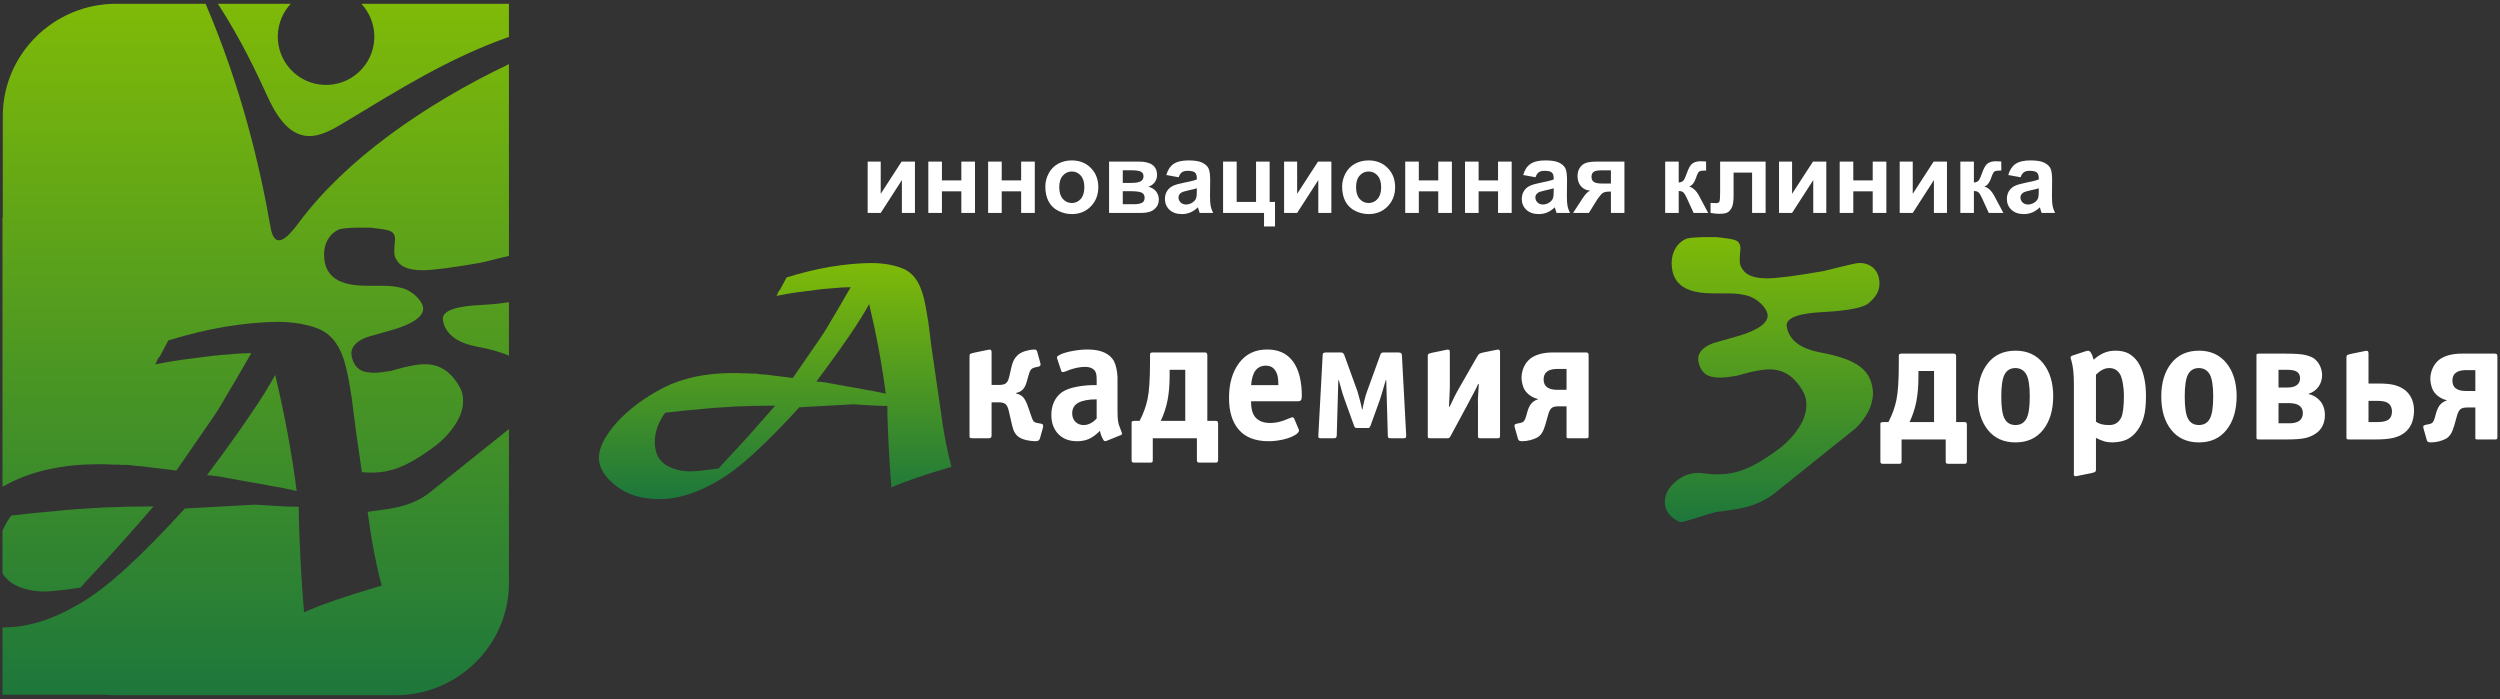 <?xml version="1.0" encoding="UTF-8"?> <svg xmlns="http://www.w3.org/2000/svg" width="404" height="113" viewBox="0 0 404 113" fill="none"><rect x="0" y="0" width="404" height="113" fill="#333333" stroke="none"/> <path d="M82.244 0.612H63.94H58.394C59.761 2.079 60.567 4.068 60.489 6.225C60.314 10.532 56.692 13.886 52.391 13.721C48.087 13.555 44.733 9.93 44.895 5.629C44.976 3.68 45.76 1.924 46.985 0.612H35.217C38.944 6.388 41.353 11.493 43.315 15.777C47.481 24.843 52.029 21.973 55.937 19.613C64.479 14.473 72.482 9.404 82.244 5.961V0.612ZM33.222 0.612C38.962 14.013 42.023 26.876 43.721 36.747C44.393 40.596 46.522 38.369 48.221 36.072C55.755 25.865 68.56 16.894 82.244 10.364V18.735V41.353C80.618 41.714 78.308 42.35 77.593 42.469C73.107 43.249 70.001 43.669 68.264 43.669C66.232 43.669 64.857 43.191 64.199 42.174C63.72 41.518 63.72 41.16 63.72 40.442C63.72 40.022 63.777 39.481 63.838 38.706C63.838 37.036 62.528 37.153 59.894 36.791H57.622C57.087 36.791 55.592 36.856 54.871 37.036C53.194 37.748 52.366 39.366 52.366 41.098C52.366 45.646 56.246 46.185 59.602 46.185H61.926C63.059 46.185 64.017 46.297 64.918 46.542C66.655 46.954 68.388 48.69 68.388 49.886C68.388 50.96 67.19 51.985 64.741 52.879C63.959 53.177 62.398 53.595 60.074 54.256C58.157 54.728 56.785 55.748 56.785 57.121C56.785 57.54 56.906 58.02 57.205 58.674C57.861 59.933 58.939 60.234 60.61 60.234C61.388 60.234 62.71 59.989 63.182 59.933C63.898 59.755 64.614 59.517 65.392 59.335C66.704 59.034 67.784 58.856 68.678 58.856C70.832 58.856 72.631 59.815 74.124 62.264C74.663 63.163 74.837 63.821 74.837 64.835C74.837 66.276 74.24 67.763 73.107 69.261C72.09 70.635 70.832 71.776 69.338 72.787C65.576 75.481 62.943 76.377 60.013 76.377C59.408 76.377 58.905 76.338 58.482 76.3L57.492 69.457L56.858 64.453C56.673 63.243 56.486 62.123 56.295 61.099C56.105 60.077 55.874 59.132 55.613 58.261C55.05 56.515 54.308 55.23 53.398 54.396C52.944 53.941 52.406 53.577 51.803 53.287C51.2 53.004 50.521 52.769 49.759 52.582C48.284 52.199 46.636 52.012 44.818 52.012C42.087 52.048 39.268 52.316 36.351 52.808C33.435 53.301 30.383 54.039 27.199 55.019L25.84 57.579C25.609 57.806 25.477 57.995 25.438 58.149C25.289 58.446 25.172 58.699 25.101 58.887C26.54 58.583 27.95 58.334 29.337 58.149C30.716 57.957 32.048 57.782 33.338 57.631C34.175 57.526 34.919 57.435 35.579 57.379C36.247 57.323 36.844 57.275 37.377 57.24C38.439 57.121 39.516 57.072 40.609 57.072C38.944 59.983 37.583 62.313 36.525 64.055C35.989 64.999 35.517 65.797 35.103 66.441C34.677 67.088 34.343 67.598 34.072 67.973L28.508 76.045L23.853 75.478C23.43 75.401 23.024 75.348 22.628 75.334C22.235 75.313 21.864 75.285 21.519 75.247C21.18 75.17 20.856 75.131 20.552 75.131C20.284 75.131 20.031 75.131 19.763 75.131C19.724 75.1 19.169 75.079 18.113 75.079C17.58 75.041 17.144 75.019 16.81 75.019C16.466 75.019 16.181 75.019 15.951 75.019C10.307 75.019 5.482 76.045 1.467 78.091C1.105 78.274 0.748 78.462 0.403 78.658V35.136H0.451V18.735C0.451 8.767 8.686 0.612 18.753 0.612H32.153H33.222ZM0.403 85.792V92.635C0.741 93.212 1.19 93.702 1.743 94.111C3.113 95.025 4.814 95.515 6.86 95.591C7.619 95.591 8.503 95.532 9.509 95.42C10.511 95.308 11.675 95.154 12.997 94.965C12.997 94.923 14.076 93.755 16.238 91.442C18.208 89.36 21.067 86.152 24.816 81.838C21.978 81.838 19.249 81.897 16.634 82.013C15.307 82.087 13.975 82.174 12.63 82.262C11.282 82.356 9.911 82.482 8.508 82.632C6.918 82.748 4.688 82.979 1.81 83.318C1.215 84.133 0.748 84.959 0.403 85.792ZM0.403 101.389V112.27H17.043C17.611 112.325 18.177 112.346 18.753 112.346H63.94C74.011 112.346 82.244 104.191 82.244 94.227V77.745V69.338L69.579 79.483C66.232 82.178 62.398 82.237 59.77 82.657C59.651 82.685 59.53 82.716 59.417 82.748C59.745 85.204 60.09 87.398 60.474 89.339C60.866 91.39 61.272 93.153 61.688 94.626C58.737 95.496 56.219 96.29 54.137 97.009C52.053 97.732 50.386 98.369 49.136 98.946C49.018 97.617 48.922 96.253 48.822 94.85C48.726 93.447 48.637 91.991 48.564 90.473C48.486 88.996 48.425 87.548 48.368 86.128C48.312 84.71 48.284 83.297 48.284 81.897C46.914 81.897 45.478 81.838 43.968 81.722C42.378 81.611 41.467 81.555 41.234 81.555L35.955 81.838L29.872 82.178C26.313 86.086 23.134 89.311 20.329 91.868C17.527 94.423 15.03 96.326 12.83 97.579C8.548 100.115 4.478 101.389 0.61 101.389C0.547 101.389 0.472 101.389 0.403 101.389ZM82.244 57.488V48.828C81.051 49.032 79.543 49.18 77.704 49.29C73.586 49.468 71.557 50.248 71.557 51.506C71.557 51.739 71.618 52.041 71.729 52.4C72.385 54.312 74.24 55.453 76.934 55.99C79.181 56.396 80.921 56.883 82.244 57.488ZM47.942 79.34C47.185 73.396 46.031 67.144 44.475 60.591C43.492 62.407 42.084 64.66 40.236 67.35C38.405 70.045 36.141 73.186 33.454 76.779C33.791 76.825 34.181 76.859 34.614 76.895C35.05 76.93 35.536 77.01 36.069 77.125C37.088 77.315 38.337 77.539 39.812 77.804C41.217 78.035 42.494 78.263 43.625 78.493C44.645 78.637 46.087 78.92 47.942 79.34Z" fill="url(#paint0_linear_1008_136)"></path> <path d="M159.733 70.824H157.18C156.994 70.824 156.857 70.8 156.77 70.755C156.688 70.707 156.656 70.599 156.676 70.431V57.545C156.676 57.359 156.719 57.237 156.814 57.181C156.908 57.125 157.171 57.049 157.602 56.956L159.791 56.506C159.957 56.488 160.07 56.502 160.128 56.549C160.185 56.596 160.218 56.694 160.24 56.843V62.206H161.475C161.944 62.206 162.299 62.122 162.541 61.95C162.782 61.785 162.973 61.41 163.102 60.831L163.469 59.23C163.561 58.819 163.691 58.458 163.859 58.149C164.027 57.841 164.244 57.575 164.508 57.349C164.805 57.087 165.202 56.881 165.697 56.731C166.195 56.582 166.657 56.497 167.087 56.479C167.237 56.479 167.352 56.502 167.426 56.549C167.5 56.596 167.556 56.666 167.594 56.76L168.154 58.808C168.173 58.922 168.152 59.021 168.086 59.104C168.019 59.188 167.921 59.239 167.79 59.259L167.369 59.342C166.976 59.436 166.715 59.571 166.584 59.748C166.455 59.928 166.331 60.221 166.219 60.633L165.91 61.727C165.76 62.271 165.546 62.682 165.263 62.963C164.982 63.245 164.628 63.422 164.197 63.497V63.581C164.628 63.675 164.987 63.858 165.277 64.129C165.568 64.401 165.856 64.937 166.133 65.741L166.667 67.286C166.818 67.737 166.953 68.017 167.073 68.129C167.195 68.24 167.378 68.315 167.62 68.354L168.24 68.466C168.409 68.501 168.51 68.569 168.548 68.662C168.587 68.755 168.587 68.895 168.548 69.084L168.043 70.88C167.986 71.028 167.906 71.136 167.801 71.203C167.701 71.267 167.538 71.3 167.313 71.3C166.882 71.3 166.414 71.243 165.91 71.132C165.406 71.021 165.011 70.869 164.728 70.682C164.431 70.497 164.186 70.247 164 69.94C163.814 69.631 163.663 69.222 163.552 68.719L163.017 66.389C162.885 65.826 162.702 65.458 162.46 65.278C162.215 65.103 161.857 65.013 161.389 65.013H160.24V70.431C160.218 70.599 160.172 70.707 160.099 70.755C160.026 70.8 159.902 70.824 159.733 70.824ZM181.095 70.32L178.822 71.243C178.652 71.3 178.534 71.306 178.458 71.258C178.383 71.211 178.307 71.114 178.233 70.965C178.102 70.72 177.999 70.492 177.926 70.276C177.849 70.061 177.792 69.84 177.755 69.618C177.102 70.272 176.491 70.716 175.931 70.95C175.371 71.185 174.741 71.3 174.051 71.3C172.779 71.3 171.768 70.912 171.02 70.138C170.271 69.358 169.896 68.325 169.896 67.035C169.896 66.268 170.042 65.569 170.331 64.942C170.62 64.317 171.047 63.796 171.607 63.384C172.17 62.993 172.965 62.696 173.994 62.501C175.022 62.303 176.1 62.215 177.221 62.234V61.363C177.221 60.933 177.195 60.609 177.141 60.396C177.082 60.181 176.997 59.997 176.887 59.849C176.716 59.661 176.507 59.521 176.255 59.427C176.001 59.333 175.706 59.286 175.371 59.286C174.996 59.286 174.611 59.322 174.217 59.398C173.824 59.472 173.451 59.566 173.094 59.681C172.815 59.772 172.538 59.876 172.267 59.988C171.996 60.101 171.826 60.147 171.749 60.128C171.675 60.128 171.619 60.114 171.58 60.086C171.543 60.059 171.503 59.979 171.467 59.849L170.876 58.079C170.786 57.855 170.781 57.696 170.865 57.601C170.948 57.508 171.15 57.388 171.467 57.237C171.936 57.029 172.579 56.853 173.402 56.704C174.229 56.554 175.015 56.479 175.763 56.479C176.828 56.479 177.707 56.634 178.401 56.943C179.094 57.251 179.618 57.696 179.973 58.275C180.16 58.631 180.305 59.042 180.406 59.511C180.51 59.979 180.572 60.475 180.59 60.998V66.416C180.59 67.109 180.617 67.651 180.676 68.044C180.73 68.438 180.845 68.822 181.012 69.195C181.198 69.701 181.297 69.963 181.306 69.982C181.315 70 181.32 70.019 181.32 70.037C181.32 70.112 181.301 70.172 181.264 70.22C181.225 70.266 181.172 70.301 181.095 70.32ZM177.221 67.622V64.533C175.914 64.533 174.925 64.719 174.262 65.083C173.598 65.448 173.267 66.014 173.267 66.781C173.267 67.362 173.442 67.824 173.797 68.171C174.152 68.518 174.594 68.691 175.117 68.691C175.474 68.691 175.832 68.601 176.198 68.423C176.563 68.246 176.905 67.979 177.221 67.622ZM195.104 57.349V68.017H196.449C196.62 68.017 196.723 68.049 196.759 68.114C196.798 68.181 196.825 68.28 196.846 68.41V74.362C196.825 74.529 196.793 74.636 196.745 74.683C196.701 74.731 196.602 74.755 196.449 74.755H193.813C193.663 74.755 193.559 74.726 193.502 74.67C193.448 74.613 193.42 74.511 193.42 74.362V70.824H186.288V74.362C186.288 74.529 186.262 74.636 186.205 74.683C186.149 74.731 186.047 74.755 185.897 74.755H183.259C183.108 74.755 183.004 74.726 182.949 74.67C182.892 74.613 182.866 74.511 182.866 74.362V68.41C182.846 68.28 182.861 68.184 182.908 68.129C182.953 68.074 183.072 68.034 183.259 68.017H184.155C184.755 66.894 185.185 65.715 185.447 64.479C185.708 63.245 185.841 61.289 185.841 58.612V57.349C185.841 57.181 185.87 57.078 185.925 57.04C185.98 57.002 186.082 56.974 186.232 56.956H194.71C194.844 56.956 194.935 56.984 194.994 57.04C195.047 57.096 195.086 57.199 195.104 57.349ZM191.539 68.017V59.763H189.013V60.661C189.013 62.196 188.899 63.54 188.675 64.69C188.451 65.841 188.083 66.949 187.58 68.017H191.539ZM209.728 64.846H202.178C202.159 66.079 202.415 66.971 202.951 67.526C203.482 68.078 204.254 68.354 205.264 68.354C205.716 68.354 206.168 68.302 206.625 68.2C207.087 68.097 207.566 67.932 208.076 67.708C208.391 67.578 208.582 67.502 208.649 67.485C208.715 67.464 208.775 67.444 208.833 67.427C208.887 67.427 208.944 67.444 208.999 67.485C209.056 67.519 209.102 67.578 209.141 67.651L209.844 69.307C209.88 69.42 209.902 69.485 209.91 69.504C209.919 69.523 209.926 69.541 209.926 69.56C209.906 69.673 209.858 69.78 209.785 69.884C209.71 69.987 209.607 70.084 209.478 70.177C208.953 70.533 208.276 70.811 207.443 71.006C206.608 71.203 205.8 71.3 205.012 71.3C202.863 71.3 201.253 70.678 200.185 69.433C199.115 68.19 198.595 66.462 198.612 64.255C198.612 61.971 199.155 60.106 200.242 58.655C201.324 57.204 202.835 56.479 204.761 56.479C206.199 56.479 207.362 56.867 208.24 57.645C209.12 58.42 209.728 59.54 210.064 60.998C210.159 61.448 210.234 61.91 210.292 62.388C210.346 62.865 210.375 63.384 210.375 63.948C210.375 64.284 210.333 64.517 210.247 64.648C210.167 64.778 209.992 64.846 209.728 64.846ZM202.178 62.234H206.585C206.585 61.971 206.576 61.718 206.557 61.476C206.539 61.233 206.512 61.008 206.472 60.802C206.343 60.259 206.12 59.838 205.813 59.54C205.504 59.239 205.088 59.089 204.564 59.089C203.874 59.089 203.324 59.337 202.922 59.833C202.521 60.329 202.269 61.128 202.178 62.234ZM215.483 70.824H213.576C213.37 70.824 213.225 70.807 213.139 70.768C213.055 70.73 213.024 70.608 213.042 70.403L213.744 57.378C213.744 57.247 213.772 57.148 213.827 57.081C213.885 57.017 214.033 56.974 214.277 56.956H216.634C216.823 56.956 216.948 56.984 217.015 57.04C217.078 57.096 217.139 57.17 217.196 57.264L219.358 63.216C219.469 63.572 219.611 64.076 219.779 64.733C219.948 65.386 220.061 65.873 220.116 66.192H220.173C220.227 65.835 220.331 65.345 220.48 64.719C220.629 64.089 220.781 63.591 220.93 63.216L223.091 57.264C223.129 57.17 223.181 57.096 223.245 57.04C223.311 56.984 223.447 56.956 223.651 56.956H226.012C226.234 56.974 226.376 57.017 226.432 57.081C226.491 57.148 226.526 57.247 226.546 57.378L227.243 70.403C227.243 70.608 227.205 70.73 227.118 70.768C227.034 70.807 226.9 70.824 226.711 70.824H224.803C224.561 70.824 224.409 70.791 224.356 70.726C224.297 70.661 224.271 70.552 224.271 70.403L224.018 61.448H223.931C223.651 62.44 223.447 63.14 223.317 63.552C223.182 63.965 223.072 64.32 222.981 64.62L221.462 68.829C221.408 68.944 221.35 69.031 221.293 69.097C221.239 69.164 221.107 69.186 220.901 69.169H219.388C219.162 69.169 219.021 69.139 218.964 69.084C218.909 69.026 218.861 68.944 218.824 68.829L217.31 64.62C217.196 64.32 217.074 63.965 216.944 63.552C216.814 63.14 216.616 62.44 216.354 61.448H216.271L216.017 70.403C215.999 70.552 215.962 70.661 215.904 70.726C215.846 70.791 215.707 70.824 215.483 70.824ZM230.728 70.431V57.545C230.728 57.378 230.759 57.264 230.826 57.208C230.89 57.154 231.034 57.096 231.262 57.04L233.841 56.506C234.012 56.488 234.128 56.502 234.191 56.549C234.259 56.596 234.292 56.694 234.292 56.843V62.682C234.292 63.001 234.275 63.456 234.234 64.044C234.198 64.634 234.171 65.191 234.152 65.715H234.266C234.544 65.117 234.806 64.573 235.051 64.086C235.292 63.6 235.62 63.001 236.035 62.291L238.755 57.545C238.848 57.395 238.935 57.283 239.006 57.208C239.081 57.134 239.315 57.049 239.708 56.956L241.953 56.506C242.124 56.488 242.237 56.502 242.292 56.549C242.349 56.596 242.387 56.694 242.405 56.843V70.431C242.387 70.618 242.354 70.73 242.306 70.768C242.259 70.807 242.163 70.824 242.01 70.824H239.233C239.046 70.824 238.935 70.8 238.897 70.755C238.858 70.707 238.84 70.599 238.84 70.431V65.096C238.822 64.836 238.825 64.498 238.853 64.086C238.879 63.675 238.923 63.001 238.98 62.065H238.867C238.718 62.384 238.586 62.658 238.473 62.894C238.361 63.129 237.902 63.991 237.1 65.489L234.433 70.431C234.32 70.638 234.231 70.755 234.167 70.781C234.1 70.811 234.012 70.824 233.898 70.824H231.121C230.934 70.824 230.82 70.8 230.781 70.755C230.746 70.707 230.728 70.599 230.728 70.431ZM256.328 70.824H253.547C253.38 70.824 253.267 70.807 253.211 70.768C253.154 70.73 253.138 70.618 253.154 70.431V65.659H251.835C251.331 65.659 250.963 65.75 250.742 65.939C250.516 66.126 250.331 66.492 250.18 67.035L249.729 68.634C249.564 69.195 249.383 69.626 249.198 69.927C249.011 70.225 248.776 70.47 248.496 70.656C248.177 70.843 247.789 70.996 247.331 71.118C246.872 71.239 246.418 71.3 245.969 71.3C245.784 71.3 245.63 71.275 245.521 71.216C245.409 71.161 245.332 71.047 245.296 70.88L244.788 69.084C244.734 68.915 244.72 68.784 244.75 68.691C244.775 68.597 244.893 68.522 245.099 68.466L245.659 68.354C245.904 68.315 246.095 68.226 246.237 68.086C246.376 67.945 246.501 67.68 246.615 67.286L246.784 66.668C246.952 66.034 247.177 65.552 247.456 65.222C247.738 64.897 248.096 64.666 248.525 64.533V64.479C248.168 64.404 247.827 64.268 247.5 64.071C247.171 63.877 246.916 63.665 246.725 63.441C246.446 63.16 246.237 62.791 246.095 62.332C245.954 61.873 245.884 61.429 245.884 60.998C245.884 60.439 246.005 59.881 246.25 59.327C246.492 58.777 246.846 58.312 247.318 57.938C247.728 57.621 248.244 57.378 248.862 57.208C249.478 57.04 250.18 56.956 250.963 56.956H256.328C256.497 56.974 256.599 57.006 256.637 57.054C256.673 57.1 256.703 57.199 256.722 57.349V70.431C256.722 70.599 256.698 70.707 256.652 70.755C256.602 70.8 256.497 70.824 256.328 70.824ZM253.154 62.993V59.623H251.499C250.827 59.642 250.314 59.791 249.971 60.072C249.624 60.354 249.448 60.764 249.448 61.307C249.448 61.888 249.637 62.313 250.012 62.584C250.387 62.855 250.931 62.993 251.641 62.993H253.154Z" fill="white"></path> <path d="M316.108 57.541V68.209H317.456C317.624 68.209 317.729 68.242 317.766 68.306C317.802 68.373 317.83 68.471 317.848 68.601V74.553C317.83 74.721 317.797 74.828 317.751 74.874C317.705 74.923 317.606 74.948 317.456 74.948H314.819C314.667 74.948 314.563 74.919 314.509 74.862C314.452 74.804 314.426 74.701 314.426 74.553V71.015H307.294V74.553C307.294 74.721 307.266 74.828 307.211 74.874C307.155 74.923 307.05 74.948 306.901 74.948H304.262C304.112 74.948 304.008 74.919 303.955 74.862C303.897 74.804 303.87 74.701 303.87 74.553V68.601C303.85 68.471 303.865 68.377 303.91 68.32C303.96 68.268 304.077 68.226 304.262 68.209H305.161C305.759 67.086 306.189 65.907 306.453 64.672C306.715 63.436 306.848 61.48 306.848 58.804V57.541C306.848 57.373 306.874 57.269 306.928 57.231C306.987 57.194 307.089 57.165 307.238 57.147H315.716C315.847 57.147 315.94 57.177 315.996 57.231C316.052 57.288 316.091 57.39 316.108 57.541ZM312.544 68.209V59.956H310.019V60.852C310.019 62.388 309.906 63.733 309.681 64.881C309.455 66.033 309.091 67.14 308.585 68.209H312.544ZM331.8 64.08C331.783 66.328 331.236 68.123 330.159 69.472C329.081 70.821 327.601 71.492 325.711 71.492C323.799 71.492 322.309 70.821 321.233 69.472C320.158 68.123 319.617 66.328 319.617 64.08C319.617 61.854 320.158 60.063 321.233 58.705C322.309 57.349 323.799 56.67 325.711 56.67C327.601 56.67 329.087 57.349 330.172 58.705C331.258 60.063 331.8 61.854 331.8 64.08ZM325.711 68.684C326.495 68.684 327.074 68.353 327.451 67.69C327.824 67.025 328.011 65.823 328.011 64.08C328.011 62.363 327.824 61.166 327.451 60.504C327.074 59.838 326.495 59.496 325.711 59.477C324.905 59.477 324.32 59.815 323.954 60.488C323.589 61.162 323.406 62.363 323.406 64.08C323.406 65.823 323.589 67.025 323.954 67.69C324.32 68.353 324.905 68.684 325.711 68.684ZM338.707 70.764V75.901C338.707 76.07 338.669 76.179 338.593 76.237C338.521 76.293 338.38 76.349 338.175 76.406L335.591 76.94C335.479 76.957 335.393 76.962 335.336 76.954C335.283 76.945 335.243 76.928 335.225 76.91C335.189 76.873 335.162 76.83 335.141 76.784C335.121 76.737 335.121 76.6 335.141 76.376V62.144C335.141 61.265 335.108 60.517 335.044 59.901C334.974 59.281 334.87 58.721 334.72 58.214C334.664 58.065 334.632 57.962 334.623 57.905C334.613 57.85 334.607 57.802 334.607 57.765C334.607 57.709 334.632 57.654 334.678 57.596C334.727 57.541 334.804 57.494 334.915 57.456L337.051 56.756C337.349 56.663 337.566 56.666 337.697 56.769C337.827 56.872 337.957 57.074 338.087 57.373C338.127 57.502 338.168 57.634 338.216 57.765C338.262 57.897 338.306 58.019 338.343 58.13C338.847 57.663 339.384 57.303 339.957 57.049C340.528 56.798 341.158 56.67 341.852 56.67C342.691 56.67 343.39 56.816 343.941 57.105C344.492 57.395 344.984 57.83 345.415 58.413C345.883 59.084 346.229 59.894 346.453 60.841C346.68 61.785 346.789 62.828 346.789 63.97C346.789 65.393 346.676 66.524 346.439 67.366C346.21 68.209 345.856 68.946 345.387 69.583C344.882 70.256 344.311 70.739 343.675 71.031C343.038 71.319 342.263 71.475 341.346 71.492C340.877 71.492 340.436 71.432 340.026 71.311C339.615 71.19 339.175 71.006 338.707 70.764ZM338.707 60.545V68.152C338.987 68.339 339.291 68.476 339.617 68.558C339.947 68.644 340.316 68.684 340.728 68.684C341.233 68.704 341.65 68.609 341.977 68.405C342.305 68.2 342.573 67.901 342.776 67.506C342.909 67.261 343.016 66.833 343.102 66.216C343.186 65.596 343.224 64.82 343.224 63.886C343.224 63.269 343.169 62.639 343.057 61.989C342.947 61.343 342.797 60.845 342.608 60.488C342.422 60.172 342.182 59.923 341.893 59.745C341.603 59.568 341.262 59.477 340.867 59.477C340.477 59.477 340.101 59.571 339.748 59.758C339.39 59.946 339.043 60.208 338.707 60.545ZM361.443 64.08C361.427 66.328 360.878 68.123 359.802 69.472C358.727 70.821 357.245 71.492 355.354 71.492C353.447 71.492 351.952 70.821 350.876 69.472C349.798 68.123 349.262 66.328 349.262 64.08C349.262 61.854 349.798 60.063 350.876 58.705C351.952 57.349 353.447 56.67 355.354 56.67C357.245 56.67 358.729 57.349 359.816 58.705C360.9 60.063 361.443 61.854 361.443 64.08ZM355.354 68.684C356.139 68.684 356.718 68.353 357.094 67.69C357.469 67.025 357.654 65.823 357.654 64.08C357.654 62.363 357.469 61.166 357.094 60.504C356.718 59.838 356.139 59.496 355.354 59.477C354.548 59.477 353.963 59.815 353.597 60.488C353.232 61.162 353.052 62.363 353.052 64.08C353.052 65.823 353.232 67.025 353.597 67.69C353.963 68.353 354.548 68.684 355.354 68.684ZM369.528 71.015H365.038C364.85 71.015 364.74 70.993 364.699 70.948C364.663 70.9 364.645 70.791 364.645 70.623V57.541C364.625 57.373 364.645 57.264 364.699 57.216C364.757 57.172 364.869 57.147 365.038 57.147H369.332C370.792 57.147 371.82 57.213 372.419 57.345C373.018 57.476 373.507 57.654 373.88 57.878C374.292 58.178 374.62 58.558 374.864 59.03C375.106 59.496 375.235 60.011 375.254 60.571C375.254 61.303 375.06 61.944 374.667 62.495C374.274 63.048 373.721 63.436 373.01 63.66C373.796 63.829 374.44 64.212 374.947 64.81C375.452 65.41 375.703 66.168 375.703 67.086C375.703 67.741 375.572 68.325 375.313 68.838C375.049 69.355 374.677 69.771 374.188 70.088C373.681 70.427 373.106 70.666 372.448 70.806C371.795 70.948 370.821 71.015 369.528 71.015ZM368.209 59.758V62.622H369.697C370.336 62.622 370.824 62.49 371.171 62.229C371.518 61.967 371.69 61.593 371.69 61.105C371.69 60.659 371.529 60.32 371.214 60.095C370.897 59.872 370.361 59.758 369.611 59.758H368.209ZM368.209 65.15V68.405H369.754C370.595 68.425 371.205 68.289 371.578 67.998C371.953 67.708 372.141 67.291 372.141 66.75C372.141 66.264 371.971 65.879 371.634 65.596C371.297 65.316 370.772 65.168 370.064 65.15H368.209ZM383.929 71.015H379.58C379.393 71.015 379.281 70.993 379.241 70.948C379.205 70.9 379.186 70.791 379.186 70.623V57.737C379.186 57.55 379.232 57.429 379.326 57.373C379.421 57.318 379.682 57.242 380.112 57.147L382.301 56.699C382.47 56.679 382.582 56.695 382.64 56.74C382.695 56.788 382.732 56.885 382.751 57.035V61.976H384.324C385.521 61.976 386.439 62.069 387.074 62.257C387.711 62.444 388.263 62.726 388.73 63.099C389.18 63.492 389.522 63.954 389.754 64.489C389.988 65.023 390.107 65.653 390.107 66.384C390.089 67.207 389.952 67.905 389.698 68.476C389.447 69.046 389.085 69.518 388.617 69.893C388.132 70.285 387.528 70.571 386.807 70.751C386.087 70.928 385.128 71.015 383.929 71.015ZM382.751 64.784V68.209H384.154C385.017 68.209 385.628 68.073 385.993 67.8C386.357 67.528 386.542 67.095 386.542 66.496C386.542 65.972 386.383 65.562 386.064 65.26C385.744 64.962 385.211 64.803 384.462 64.784H382.751ZM403.185 71.015H400.41C400.24 71.015 400.128 70.998 400.072 70.959C400.016 70.921 399.996 70.81 400.016 70.623V65.85H398.695C398.19 65.85 397.827 65.944 397.602 66.13C397.376 66.319 397.188 66.683 397.038 67.227L396.59 68.825C396.419 69.386 396.242 69.819 396.056 70.117C395.868 70.416 395.637 70.661 395.354 70.847C395.035 71.035 394.647 71.19 394.19 71.311C393.732 71.432 393.279 71.492 392.827 71.492C392.642 71.492 392.492 71.466 392.38 71.407C392.267 71.352 392.192 71.238 392.156 71.071L391.651 69.277C391.592 69.108 391.578 68.975 391.607 68.882C391.637 68.789 391.753 68.713 391.96 68.657L392.52 68.546C392.765 68.507 392.955 68.42 393.096 68.278C393.236 68.136 393.362 67.872 393.474 67.478L393.642 66.859C393.81 66.225 394.035 65.743 394.315 65.415C394.598 65.089 394.952 64.859 395.383 64.728V64.672C395.026 64.597 394.686 64.461 394.359 64.261C394.033 64.07 393.774 63.858 393.585 63.633C393.306 63.353 393.096 62.983 392.955 62.523C392.815 62.065 392.744 61.622 392.744 61.191C392.744 60.63 392.867 60.072 393.11 59.519C393.353 58.968 393.71 58.504 394.176 58.13C394.587 57.815 395.103 57.57 395.717 57.401C396.339 57.231 397.038 57.147 397.827 57.147H403.185C403.354 57.165 403.457 57.198 403.496 57.245C403.531 57.293 403.56 57.39 403.58 57.541V70.623C403.58 70.791 403.555 70.9 403.509 70.948C403.464 70.993 403.354 71.015 403.185 71.015ZM400.016 63.184V59.815H398.358C397.684 59.834 397.177 59.983 396.83 60.264C396.482 60.545 396.309 60.957 396.309 61.5C396.309 62.079 396.496 62.506 396.872 62.777C397.245 63.048 397.786 63.184 398.499 63.184H400.016Z" fill="white"></path> <path d="M153.76 75.435C153.436 74.291 153.122 72.931 152.814 71.35C152.508 69.769 152.223 67.97 151.958 65.95L150.512 55.984L150.027 52.121C149.88 51.184 149.736 50.32 149.589 49.531C149.442 48.741 149.266 48.009 149.061 47.334C148.624 45.989 148.052 44.994 147.349 44.35C146.997 43.998 146.589 43.712 146.119 43.493C145.65 43.274 145.124 43.091 144.539 42.945C143.397 42.652 142.125 42.506 140.718 42.506C138.611 42.535 136.431 42.739 134.179 43.119C131.925 43.501 129.569 44.071 127.109 44.832L126.055 46.808C125.879 46.984 125.778 47.13 125.746 47.246C125.632 47.481 125.544 47.672 125.485 47.817C126.597 47.584 127.688 47.393 128.755 47.246C129.824 47.102 130.854 46.968 131.852 46.852C132.494 46.764 133.073 46.697 133.585 46.655C134.098 46.61 134.559 46.574 134.97 46.545C135.786 46.456 136.62 46.413 137.469 46.413C136.181 48.667 135.128 50.466 134.311 51.812C133.9 52.544 133.533 53.16 133.211 53.657C132.889 54.156 132.628 54.55 132.422 54.843L128.119 61.078L124.519 60.638C124.197 60.579 123.883 60.542 123.574 60.528C123.268 60.514 122.982 60.492 122.719 60.462C122.457 60.405 122.206 60.373 121.973 60.373C121.768 60.373 121.563 60.373 121.355 60.373C121.328 60.344 120.902 60.329 120.085 60.329C119.676 60.3 119.34 60.286 119.076 60.286C118.811 60.286 118.593 60.286 118.414 60.286C114.056 60.286 110.324 61.078 107.22 62.657C104.119 64.266 101.603 66.14 99.667 68.278C97.737 70.444 96.773 72.373 96.773 74.073C96.83 75.653 97.753 77.131 99.537 78.507C101.35 79.94 103.694 80.658 106.561 80.658C109.547 80.658 112.695 79.675 116.003 77.717C117.698 76.751 119.632 75.28 121.796 73.305C123.964 71.329 126.422 68.833 129.175 65.819L133.868 65.557L137.953 65.336C138.129 65.336 138.832 65.38 140.062 65.468C141.232 65.557 142.344 65.6 143.397 65.6C143.397 66.683 143.419 67.77 143.462 68.871C143.508 69.968 143.557 71.085 143.618 72.229C143.676 73.398 143.74 74.526 143.815 75.609C143.887 76.691 143.969 77.746 144.056 78.772C145.022 78.333 146.31 77.833 147.92 77.278C149.53 76.721 151.478 76.108 153.76 75.435ZM143.134 63.622C141.699 63.3 140.59 63.082 139.8 62.966C138.919 62.789 137.94 62.614 136.857 62.438C135.714 62.232 134.749 62.057 133.958 61.91C133.548 61.824 133.174 61.764 132.839 61.735C132.504 61.706 132.203 61.678 131.939 61.648C134.017 58.868 135.765 56.437 137.185 54.359C138.603 52.282 139.696 50.539 140.458 49.136C141.658 54.197 142.547 59.028 143.134 63.622ZM125.266 65.557C122.371 68.893 120.159 71.366 118.637 72.975C116.967 74.761 116.134 75.668 116.134 75.699C115.109 75.845 114.208 75.961 113.432 76.049C112.659 76.135 111.978 76.179 111.391 76.179C109.81 76.122 108.494 75.74 107.44 75.039C106.357 74.248 105.815 73.049 105.815 71.44C105.815 69.828 106.371 68.247 107.486 66.698C109.707 66.433 111.436 66.258 112.667 66.17C113.749 66.053 114.809 65.957 115.848 65.884C116.887 65.814 117.917 65.745 118.943 65.687C120.962 65.6 123.07 65.557 125.266 65.557Z" fill="url(#paint1_linear_1008_136)"></path> <path d="M299.902 69.19C301.755 67.337 302.682 65.425 302.682 63.458C302.449 59.864 300.309 58.07 293.938 56.911C291.331 56.39 289.535 55.29 288.9 53.439C288.784 53.089 288.727 52.799 288.727 52.569C288.727 51.353 290.693 50.6 294.691 50.427C298.686 50.194 301.119 49.732 301.989 48.978C302.856 48.225 303.724 47.299 303.724 45.85C303.724 43.3 301.871 42.492 300.541 42.492C299.614 42.492 295.561 43.65 294.574 43.823C290.228 44.577 287.222 44.981 285.542 44.981C283.572 44.981 282.238 44.518 281.602 43.535C281.141 42.897 281.141 42.549 281.141 41.854C281.141 41.448 281.195 40.928 281.254 40.175C281.254 38.553 279.98 38.67 277.432 38.322H275.233C274.711 38.322 273.265 38.38 272.569 38.553C270.944 39.247 270.137 40.812 270.137 42.492C270.137 46.892 273.9 47.414 277.142 47.414H279.402C280.502 47.414 281.427 47.531 282.297 47.761C283.977 48.168 285.655 49.847 285.655 51.006C285.655 52.048 284.499 53.031 282.125 53.901C281.37 54.191 279.865 54.595 277.607 55.232C275.753 55.694 274.423 56.679 274.423 58.011C274.423 58.418 274.535 58.881 274.827 59.518C275.466 60.734 276.507 61.023 278.127 61.023C278.882 61.023 280.155 60.79 280.617 60.734C281.314 60.56 282.008 60.328 282.761 60.155C284.035 59.864 285.077 59.691 285.946 59.691C288.032 59.691 289.767 60.618 291.214 62.993C291.737 63.862 291.91 64.498 291.91 65.481C291.91 66.873 291.331 68.319 290.228 69.766C289.246 71.101 288.032 72.199 286.581 73.184C282.934 75.791 280.386 76.661 277.548 76.661C275.985 76.661 275.173 76.427 274.478 76.427C273.031 76.427 271.756 76.949 270.656 77.933C269.555 78.919 269.036 79.961 269.036 81.177C269.036 82.393 269.789 83.552 271.238 84.256C271.352 84.315 271.525 84.372 271.756 84.372C273.552 83.957 275.466 83.203 277.317 82.74C279.865 82.334 283.572 82.28 286.814 79.673L299.902 69.19Z" fill="url(#paint2_linear_1008_136)"></path> <path d="M140.215 26.113H142.324V31.323L145.7 26.113H147.855V34.409H145.745V29.105L142.324 34.409H140.215V26.113ZM150.017 26.113H152.215V29.15H155.353V26.113H157.558V34.409H155.353V30.923H152.215V34.409H150.017V26.113ZM159.681 26.113H161.878V29.15H165.017V26.113H167.222V34.409H165.017V30.923H161.878V34.409H159.681V26.113ZM168.924 30.142C168.924 29.414 169.105 28.707 169.462 28.025C169.822 27.345 170.332 26.822 170.99 26.465C171.649 26.105 172.385 25.923 173.198 25.923C174.451 25.923 175.481 26.331 176.284 27.147C177.086 27.963 177.486 28.993 177.486 30.238C177.486 31.491 177.081 32.531 176.273 33.358C175.462 34.184 174.444 34.595 173.214 34.595C172.452 34.595 171.729 34.425 171.038 34.081C170.348 33.737 169.822 33.233 169.462 32.569C169.105 31.905 168.924 31.097 168.924 30.142ZM171.174 30.259C171.174 31.083 171.369 31.713 171.761 32.15C172.15 32.587 172.633 32.806 173.206 32.806C173.779 32.806 174.259 32.587 174.646 32.15C175.036 31.713 175.23 31.078 175.23 30.243C175.23 29.433 175.036 28.806 174.646 28.369C174.259 27.931 173.779 27.713 173.206 27.713C172.633 27.713 172.15 27.931 171.761 28.369C171.369 28.806 171.174 29.438 171.174 30.259ZM179.227 26.113H184.033C185.017 26.113 185.755 26.291 186.243 26.652C186.734 27.011 186.979 27.553 186.979 28.275C186.979 28.739 186.843 29.142 186.577 29.486C186.307 29.83 185.971 30.059 185.563 30.174C186.137 30.315 186.563 30.577 186.846 30.963C187.126 31.35 187.267 31.771 187.267 32.23C187.267 32.875 187.03 33.401 186.558 33.803C186.083 34.206 185.382 34.409 184.454 34.409H179.227V26.113ZM181.441 29.558H182.854C183.537 29.558 184.03 29.47 184.334 29.299C184.638 29.129 184.79 28.857 184.79 28.486C184.79 28.137 184.649 27.889 184.366 27.742C184.081 27.593 183.577 27.518 182.854 27.518H181.441V29.558ZM181.441 33.003H183.174C183.798 33.003 184.254 32.926 184.542 32.777C184.827 32.625 184.971 32.353 184.971 31.963C184.971 31.558 184.806 31.278 184.478 31.123C184.15 30.968 183.513 30.894 182.563 30.894H181.441V33.003ZM190.47 28.643L188.478 28.284C188.702 27.481 189.086 26.889 189.633 26.502C190.182 26.118 190.993 25.923 192.07 25.923C193.052 25.923 193.78 26.041 194.26 26.273C194.737 26.505 195.076 26.798 195.27 27.155C195.465 27.512 195.564 28.166 195.564 29.121L195.54 31.683C195.54 32.411 195.574 32.95 195.646 33.297C195.715 33.641 195.849 34.014 196.041 34.409H193.868C193.812 34.262 193.74 34.046 193.657 33.761C193.622 33.63 193.596 33.545 193.58 33.502C193.204 33.867 192.804 34.139 192.377 34.323C191.95 34.505 191.494 34.595 191.009 34.595C190.156 34.595 189.481 34.363 188.99 33.902C188.497 33.438 188.252 32.852 188.252 32.142C188.252 31.675 188.364 31.256 188.588 30.889C188.812 30.521 189.126 30.241 189.529 30.046C189.932 29.851 190.516 29.681 191.276 29.534C192.3 29.342 193.012 29.161 193.406 28.995V28.777C193.406 28.353 193.302 28.054 193.094 27.873C192.886 27.694 192.494 27.603 191.916 27.603C191.524 27.603 191.22 27.681 191.001 27.835C190.782 27.987 190.606 28.257 190.47 28.643ZM193.406 30.425C193.126 30.518 192.681 30.63 192.07 30.761C191.462 30.891 191.065 31.019 190.875 31.142C190.59 31.347 190.446 31.604 190.446 31.915C190.446 32.225 190.561 32.489 190.79 32.713C191.019 32.937 191.31 33.049 191.665 33.049C192.062 33.049 192.438 32.918 192.798 32.66C193.065 32.462 193.238 32.219 193.321 31.931C193.38 31.745 193.406 31.387 193.406 30.862V30.425ZM197.649 26.113H199.846V32.635H202.977V26.113H205.174V32.635H206.041V36.596H204.267V34.409H197.649V26.113ZM207.508 26.113H209.617V31.323L212.993 26.113H215.148V34.409H213.038V29.105L209.617 34.409H207.508V26.113ZM216.889 30.142C216.889 29.414 217.07 28.707 217.428 28.025C217.788 27.345 218.297 26.822 218.955 26.465C219.614 26.105 220.35 25.923 221.163 25.923C222.417 25.923 223.446 26.331 224.249 27.147C225.051 27.963 225.452 28.993 225.452 30.238C225.452 31.491 225.046 32.531 224.238 33.358C223.427 34.184 222.409 34.595 221.18 34.595C220.417 34.595 219.694 34.425 219.003 34.081C218.313 33.737 217.788 33.233 217.428 32.569C217.07 31.905 216.889 31.097 216.889 30.142ZM219.139 30.259C219.139 31.083 219.334 31.713 219.726 32.15C220.115 32.587 220.598 32.806 221.171 32.806C221.745 32.806 222.225 32.587 222.611 32.15C223.001 31.713 223.196 31.078 223.196 30.243C223.196 29.433 223.001 28.806 222.611 28.369C222.225 27.931 221.745 27.713 221.171 27.713C220.598 27.713 220.115 27.931 219.726 28.369C219.334 28.806 219.139 29.438 219.139 30.259ZM227.083 26.113H229.281V29.15H232.419V26.113H234.625V34.409H232.419V30.923H229.281V34.409H227.083V26.113ZM236.747 26.113H238.945V29.15H242.083V26.113H244.288V34.409H242.083V30.923H238.945V34.409H236.747V26.113ZM248.139 28.643L246.147 28.284C246.371 27.481 246.755 26.889 247.302 26.502C247.851 26.118 248.662 25.923 249.739 25.923C250.72 25.923 251.448 26.041 251.928 26.273C252.406 26.505 252.744 26.798 252.939 27.155C253.134 27.512 253.232 28.166 253.232 29.121L253.208 31.683C253.208 32.411 253.243 32.95 253.315 33.297C253.384 33.641 253.518 34.014 253.71 34.409H251.536C251.48 34.262 251.408 34.046 251.326 33.761C251.291 33.63 251.264 33.545 251.248 33.502C250.872 33.867 250.472 34.139 250.046 34.323C249.619 34.505 249.163 34.595 248.678 34.595C247.825 34.595 247.15 34.363 246.659 33.902C246.166 33.438 245.92 32.852 245.92 32.142C245.92 31.675 246.032 31.256 246.256 30.889C246.481 30.521 246.795 30.241 247.198 30.046C247.6 29.851 248.184 29.681 248.944 29.534C249.968 29.342 250.68 29.161 251.075 28.995V28.777C251.075 28.353 250.971 28.054 250.763 27.873C250.555 27.694 250.163 27.603 249.584 27.603C249.192 27.603 248.888 27.681 248.67 27.835C248.451 27.987 248.275 28.257 248.139 28.643ZM251.075 30.425C250.795 30.518 250.35 30.63 249.739 30.761C249.131 30.891 248.734 31.019 248.544 31.142C248.259 31.347 248.115 31.604 248.115 31.915C248.115 32.225 248.23 32.489 248.459 32.713C248.688 32.937 248.979 33.049 249.334 33.049C249.731 33.049 250.107 32.918 250.467 32.66C250.734 32.462 250.907 32.219 250.99 31.931C251.048 31.745 251.075 31.387 251.075 30.862V30.425ZM262.507 26.113V34.409H260.325V30.963H260.123C259.648 30.963 259.301 31.025 259.08 31.147C258.859 31.27 258.614 31.529 258.341 31.923L258.208 32.089L256.763 34.409H254.208L255.779 32.003C256.227 31.316 256.635 30.918 256.997 30.814C256.384 30.779 255.886 30.545 255.502 30.116C255.12 29.686 254.928 29.137 254.928 28.47C254.928 27.934 255.054 27.476 255.307 27.097C255.56 26.715 255.896 26.456 256.315 26.318C256.734 26.182 257.358 26.113 258.187 26.113H262.507ZM260.325 27.526H258.755C258.179 27.526 257.771 27.608 257.536 27.771C257.304 27.937 257.187 28.209 257.187 28.587C257.187 28.969 257.318 29.241 257.584 29.409C257.851 29.574 258.286 29.659 258.888 29.659H260.325V27.526ZM269.091 26.113H271.28V29.502C271.643 29.462 271.902 29.35 272.054 29.166C272.203 28.985 272.387 28.585 272.6 27.971C272.88 27.153 273.189 26.63 273.523 26.401C273.856 26.172 274.293 26.057 274.835 26.057C275 26.057 275.291 26.07 275.702 26.097L275.71 27.55C275.131 27.55 274.76 27.603 274.6 27.713C274.437 27.827 274.264 28.169 274.078 28.737C273.822 29.502 273.454 29.974 272.976 30.15C273.667 30.345 274.254 30.945 274.734 31.955C274.757 32.009 274.787 32.062 274.819 32.12L276.046 34.409H273.686L272.592 32.011C272.368 31.526 272.173 31.214 272.011 31.076C271.845 30.939 271.603 30.87 271.28 30.87V34.409H269.091V26.113ZM277.973 26.113H285.325V34.409H283.139V27.894H280.147V31.619C280.147 32.569 280.037 33.233 279.819 33.617C279.6 33.998 279.358 34.249 279.091 34.369C278.827 34.489 278.4 34.55 277.811 34.55C277.462 34.55 277 34.502 276.427 34.409V32.792C276.475 32.792 276.598 32.795 276.795 32.806C277.024 32.822 277.2 32.83 277.326 32.83C277.622 32.83 277.806 32.734 277.872 32.537C277.942 32.342 277.973 31.798 277.973 30.907V26.113ZM287.491 26.113H289.6V31.323L292.976 26.113H295.131V34.409H293.022V29.105L289.6 34.409H287.491V26.113ZM297.294 26.113H299.491V29.15H302.63V26.113H304.835V34.409H302.63V30.923H299.491V34.409H297.294V26.113ZM306.99 26.113H309.099V31.323L312.475 26.113H314.63V34.409H312.52V29.105L309.099 34.409H306.99V26.113ZM316.792 26.113H318.982V29.502C319.344 29.462 319.603 29.35 319.755 29.166C319.904 28.985 320.088 28.585 320.302 27.971C320.582 27.153 320.891 26.63 321.224 26.401C321.557 26.172 321.995 26.057 322.536 26.057C322.702 26.057 322.992 26.07 323.403 26.097L323.411 27.55C322.832 27.55 322.462 27.603 322.302 27.713C322.139 27.827 321.966 28.169 321.779 28.737C321.523 29.502 321.155 29.974 320.678 30.15C321.368 30.345 321.955 30.945 322.435 31.955C322.459 32.009 322.488 32.062 322.52 32.12L323.747 34.409H321.387L320.294 32.011C320.069 31.526 319.875 31.214 319.712 31.076C319.547 30.939 319.304 30.87 318.982 30.87V34.409H316.792V26.113ZM326.528 28.643L324.536 28.284C324.76 27.481 325.144 26.889 325.691 26.502C326.24 26.118 327.051 25.923 328.128 25.923C329.11 25.923 329.838 26.041 330.318 26.273C330.795 26.505 331.134 26.798 331.328 27.155C331.523 27.512 331.622 28.166 331.622 29.121L331.598 31.683C331.598 32.411 331.632 32.95 331.704 33.297C331.774 33.641 331.907 34.014 332.099 34.409H329.926C329.87 34.262 329.798 34.046 329.715 33.761C329.68 33.63 329.654 33.545 329.638 33.502C329.262 33.867 328.862 34.139 328.435 34.323C328.008 34.505 327.552 34.595 327.067 34.595C326.214 34.595 325.539 34.363 325.048 33.902C324.555 33.438 324.31 32.852 324.31 32.142C324.31 31.675 324.422 31.256 324.646 30.889C324.87 30.521 325.184 30.241 325.587 30.046C325.99 29.851 326.574 29.681 327.334 29.534C328.358 29.342 329.07 29.161 329.464 28.995V28.777C329.464 28.353 329.36 28.054 329.152 27.873C328.944 27.694 328.552 27.603 327.974 27.603C327.582 27.603 327.278 27.681 327.059 27.835C326.841 27.987 326.664 28.257 326.528 28.643ZM329.464 30.425C329.184 30.518 328.739 30.63 328.128 30.761C327.52 30.891 327.123 31.019 326.933 31.142C326.648 31.347 326.504 31.604 326.504 31.915C326.504 32.225 326.619 32.489 326.848 32.713C327.077 32.937 327.368 33.049 327.723 33.049C328.12 33.049 328.496 32.918 328.856 32.66C329.123 32.462 329.296 32.219 329.379 31.931C329.438 31.745 329.464 31.387 329.464 30.862V30.425Z" fill="white"></path> <defs> <linearGradient id="paint0_linear_1008_136" x1="41.324" y1="0.612" x2="41.324" y2="112.346" gradientUnits="userSpaceOnUse"> <stop stop-color="#7FBA08"></stop> <stop offset="1" stop-color="#1D773B"></stop> </linearGradient> <linearGradient id="paint1_linear_1008_136" x1="125.267" y1="42.506" x2="125.267" y2="80.658" gradientUnits="userSpaceOnUse"> <stop stop-color="#7FBA08"></stop> <stop offset="1" stop-color="#1D773B"></stop> </linearGradient> <linearGradient id="paint2_linear_1008_136" x1="286.38" y1="38.322" x2="286.38" y2="84.372" gradientUnits="userSpaceOnUse"> <stop stop-color="#7FBA08"></stop> <stop offset="1" stop-color="#1D773B"></stop> </linearGradient> </defs> </svg> 